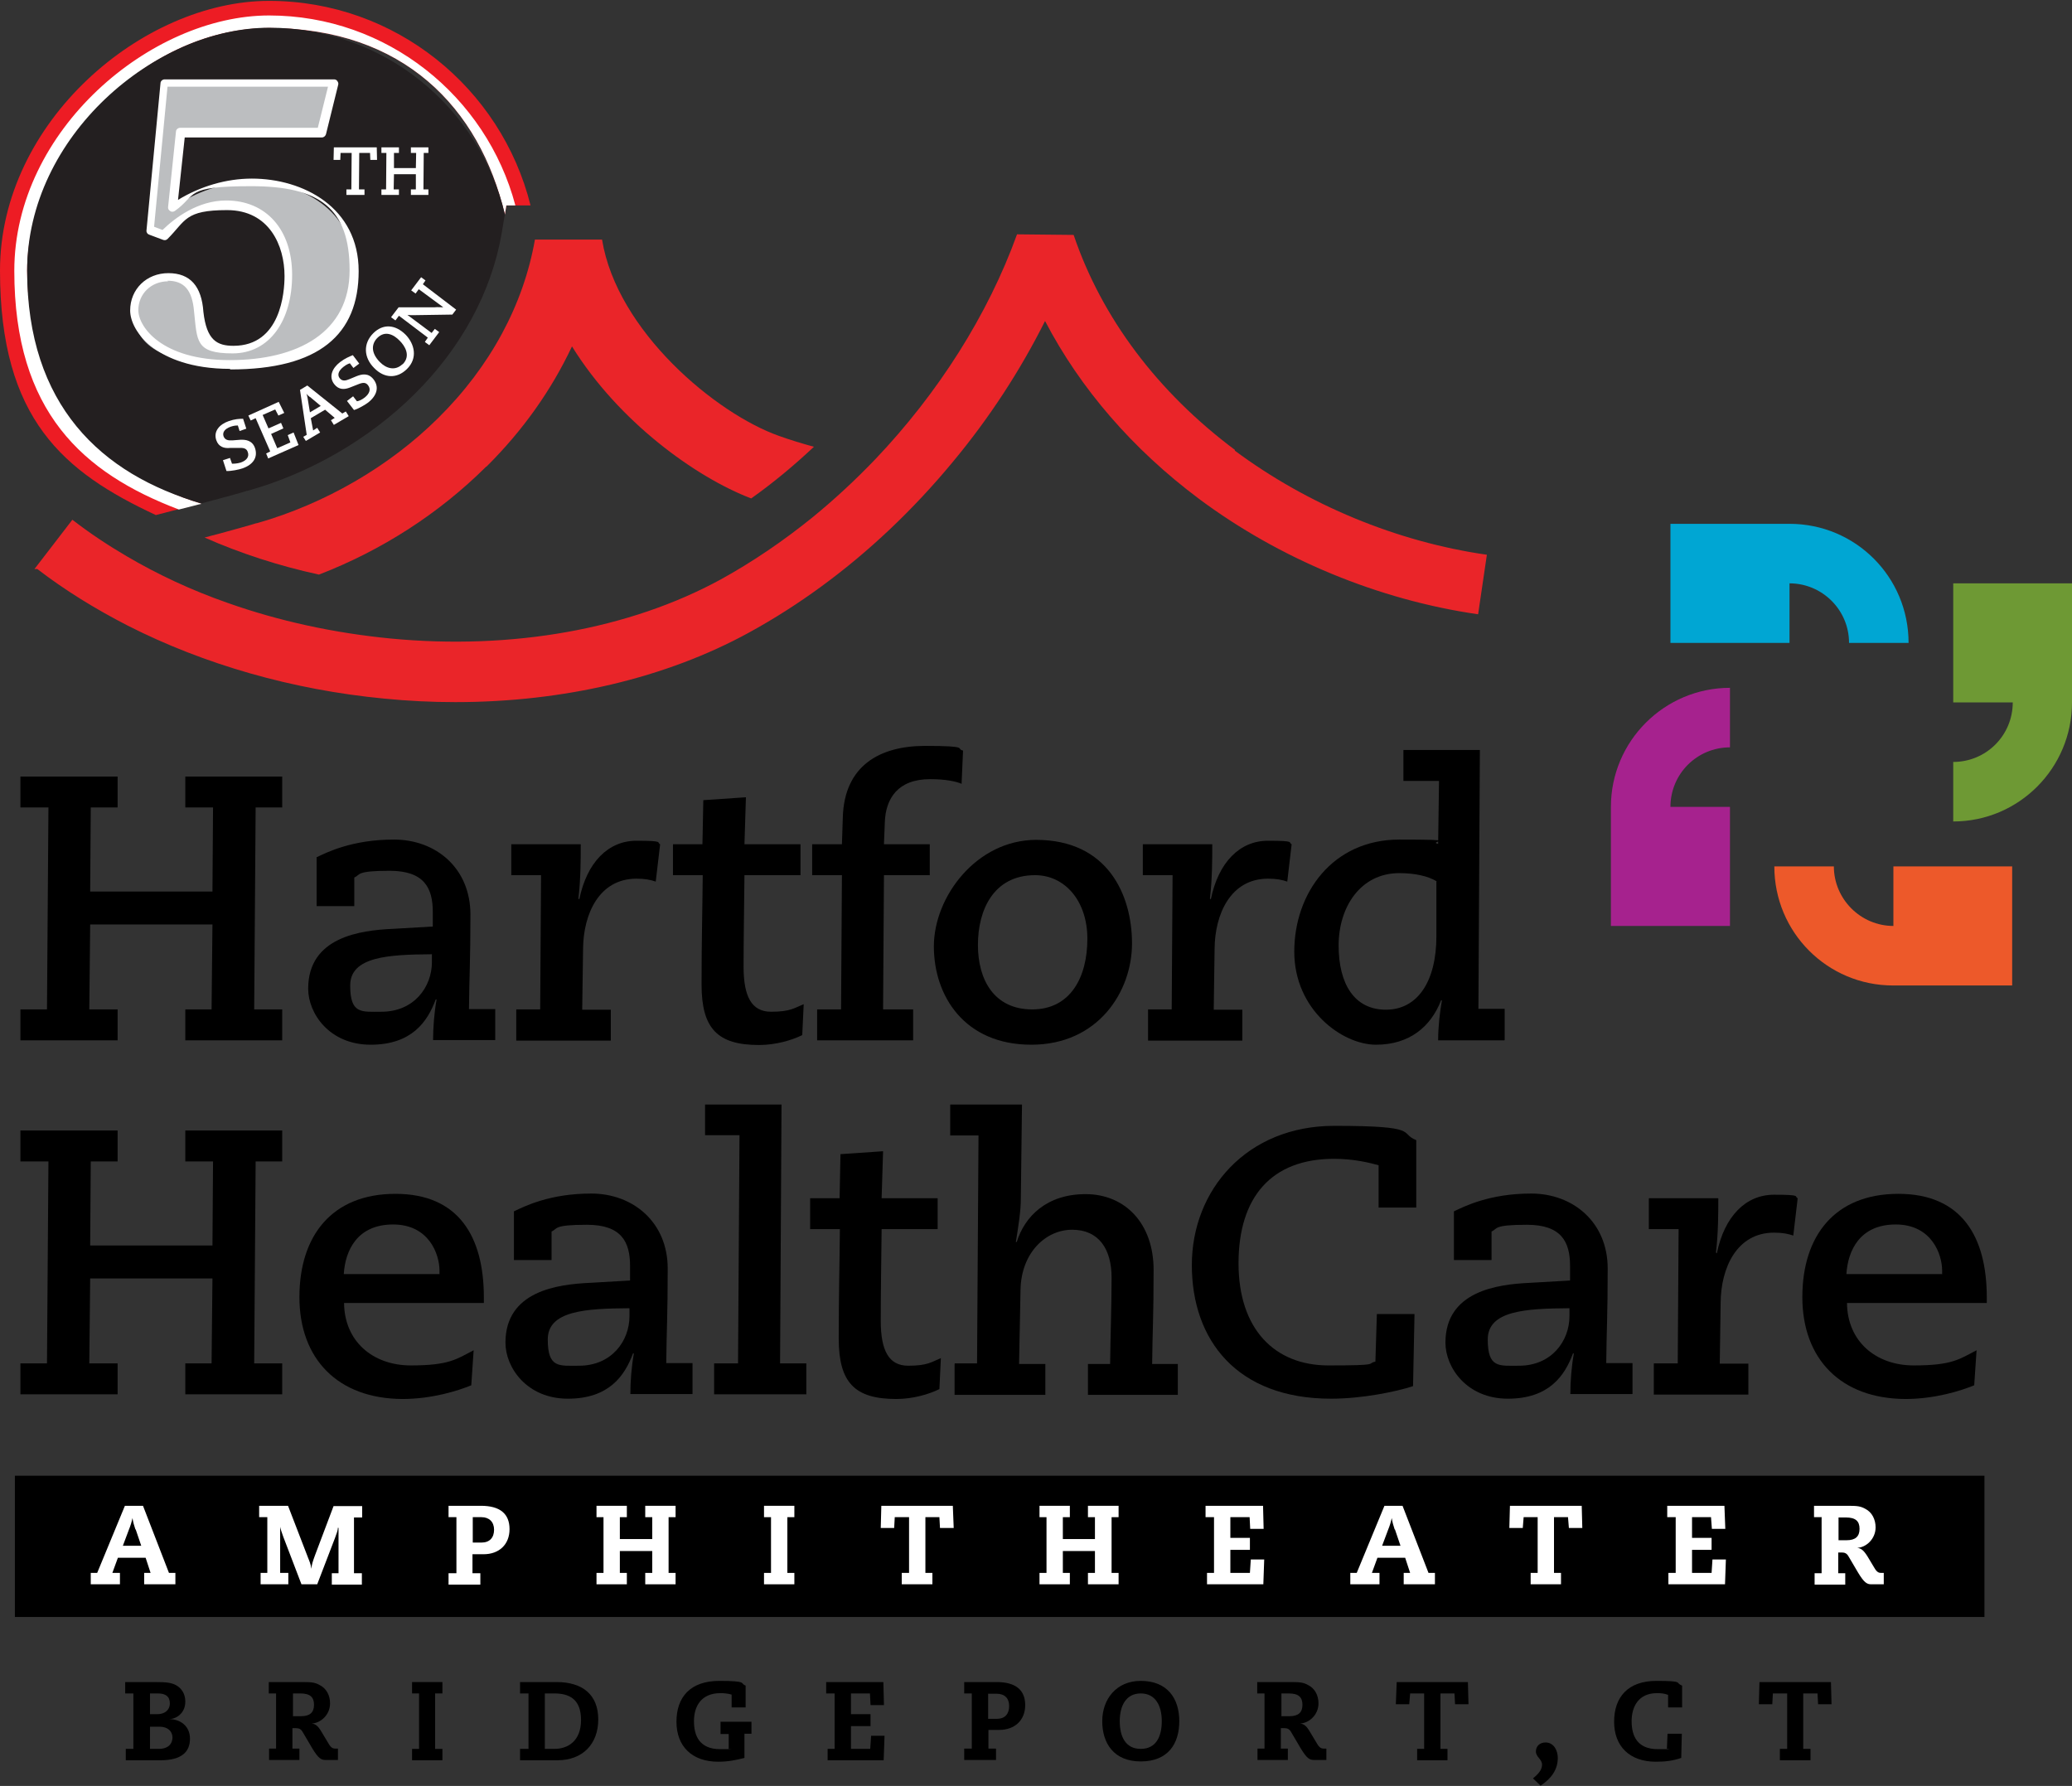 <?xml version="1.0" encoding="UTF-8"?>
<svg width="710px" height="612px" viewBox="0 0 710 612" version="1.1" xmlns="http://www.w3.org/2000/svg" xmlns:xlink="http://www.w3.org/1999/xlink">
    <rect x="0" y="0" width="710" height="612" fill="#333333" stroke="none"/>
    <title>hartford_healthcare_amp_logo_v2</title>
    <g id="Page-1" stroke="none" stroke-width="1" fill="none" fill-rule="evenodd">
        <g id="hartford_healthcare_amp_logo_v2" transform="translate(0, 0.3)" fill-rule="nonzero">
            <path d="M69,172.3 C34.5,162.2 9.3,130.3 9.3,92.5 C9.3,54.7 46.5,9.3 92.3,9.3 C138.1,9.3 164.4,36.6 173,73.2 L173.5,70.1 L181.8,70.1 C171.8,29.9 135.5,0 92.2,0 C48.9,0 0,41.4 0,92.4 C0,143.4 21.9,161.5 53.4,176.2 L67.3,172.6 C67.9,172.4 68.5,172.3 69,172.2 L69,172.2 L69,172.3 Z" id="Path" fill="#ED1C24"></path>
            <path d="M69,172.3 C34.5,162.2 9.3,130.3 9.3,92.5 C9.3,54.7 46.5,9.3 92.3,9.3 C138.1,9.3 164.4,36.6 173,73.2 L173.5,70.1 L176.6,70.1 C166.7,32.7 132.6,5 92.2,5 C51.8,5 4.9,44.2 4.9,92.5 C4.9,140.8 28.4,161.8 61.3,174.3 L67.2,172.8 C67.8,172.6 68.4,172.5 68.9,172.4 L68.9,172.4 L69,172.3 Z" id="Path" fill="#FFFFFF"></path>
            <path d="M84.8,167.9 C106.3,161.9 126.6,150.1 142.1,134.7 C158.1,118.8 168.4,99.8 171.9,79.7 L173,73.1 C164.3,36.4 131.5,9.2 92.3,9.2 C53.1,9.2 9.3,46.4 9.3,92.4 C9.3,138.4 34.5,162.2 69,172.2 C78.2,169.8 84.5,168 84.6,167.9 L84.8,167.9 Z" id="Path" fill="#231F20"></path>
            <path d="M114.4,28.1 L110.2,45.1 L61.9,45.1 L59.2,70.9 C67,65.4 76.6,62.1 86.2,62.1 C102.8,62.1 121.3,71.1 121.3,92.3 C121.3,113.5 109.5,124.5 78.7,124.5 C47.9,124.5 45.9,112.7 45.9,105.9 C45.9,99.1 51,94.5 57.5,94.5 C64,94.5 67.4,97.9 68.1,106.4 C69.1,116 72.7,119.4 79.9,119.4 C94.3,119.4 98.8,106.2 98.8,94 C98.8,81.8 91.6,69.9 77.6,69.9 C63.6,69.9 61.8,74.6 56.2,80.2 L51.4,78.4 L56.2,28 L114.3,28 L114.4,28.1 Z" id="Path" fill="#BCBEC0"></path>
            <path d="M57.6,96.1 C51.8,96.1 47.4,100.4 47.4,106 C47.4,111.6 55.3,123.1 78.7,123.1 C102.1,123.1 119.8,113.6 119.8,92.3 C119.8,71 109.4,63.5 86.1,63.5 C62.8,63.5 67.7,66.5 59.9,72 C59.4,72.3 58.8,72.4 58.3,72 C57.8,71.7 57.5,71.2 57.6,70.6 L60.3,44.8 C60.3,44.1 61,43.5 61.7,43.5 L108.9,43.5 L112.4,29.4 L57.4,29.4 L52.8,77.4 L55.7,78.5 C59.9,74.4 67.8,68.4 77.5,68.4 C91.2,68.4 100.1,78.4 100.1,93.9 C100.1,109.4 92.5,120.8 79.7,120.8 C66.9,120.8 67.6,116.5 66.5,106.5 C65.9,99.1 63.1,95.9 57.4,95.9 L57.4,95.9 L57.6,96.1 Z M78.8,126.1 C65.4,126.1 57.2,122.3 52.8,119.1 C46.7,114.7 44.6,109.5 44.6,106.1 C44.6,98.8 50.2,93.3 57.7,93.3 C65.2,93.3 69.1,97.8 69.7,106.6 C70.8,116.3 74.4,118.2 80,118.2 C96.2,118.2 97.5,99.9 97.5,94.3 C97.5,83.9 92.3,71.7 77.8,71.7 C63.3,71.7 63.7,75.3 57.4,81.6 C57,82 56.4,82.1 55.9,81.9 L51.1,80.1 C50.5,79.9 50.1,79.3 50.2,78.6 L55,28.2 C55,27.5 55.7,26.9 56.4,26.9 L114.5,26.9 C114.9,26.9 115.4,27.1 115.6,27.5 C115.9,27.9 116,28.3 115.9,28.7 L111.7,45.7 C111.5,46.3 111,46.8 110.3,46.8 L63.3,46.8 L61,68.2 C68.7,63.5 77.6,60.9 86.3,60.9 C103.9,60.9 122.9,70.8 122.9,92.6 C122.9,114.4 109.3,126.3 78.9,126.3 L78.9,126.3 L78.8,126.1 Z" id="Shape" fill="#FFFFFF"></path>
            <polygon id="Path" fill="#000000" points="63.5 345.6 72.5 345.6 72.8 316.5 30.9 316.5 30.6 345.6 40.3 345.6 40.3 356.2 7 356.2 7 345.6 16.1 345.6 16.6 276.4 7 276.4 7 265.8 40.3 265.8 40.3 276.4 31.1 276.4 30.9 305.2 72.8 305.2 73 276.4 63.5 276.4 63.5 265.8 96.7 265.8 96.7 276.4 87.6 276.4 87.1 345.6 96.7 345.6 96.7 356.2 63.5 356.2 63.5 345.6"></polygon>
            <path d="M130.7,346.4 C141.9,346.4 148,337.9 148,329.4 L148,326.7 C133.1,326.8 120,327.5 120,337.4 C120,347.3 123.9,346.4 130.7,346.4 L130.7,346.4 Z M108.4,293.5 C112,291.8 120.6,287.4 135,287.4 C149.4,287.4 161.2,297.2 161.2,313.1 C161.2,329 160.8,334.7 160.7,345.5 L169.7,345.5 L169.7,356.1 L148.4,356.1 C148.4,351.8 148.8,346.7 149.6,342.2 L149.3,342.2 C146.5,349.8 141.1,357.7 127,357.7 C112.9,357.7 105.6,347 105.6,338.5 C105.6,320.8 123.5,318.5 134.5,318 L148.3,317.2 L148.3,312.2 C148.3,303.9 145.3,298.1 133.5,298.1 C121.7,298.1 123.6,299.5 121.4,300.4 L121.4,310.2 L108.5,310.2 L108.5,293.5 L108.5,293.5 L108.4,293.5 Z" id="Shape" fill="#000000"></path>
            <path d="M177,345.6 L185.1,345.6 L185.4,299.6 L175.2,299.6 L175.2,289 L199,289 C199,294 199,300.9 198.2,307.6 L198.5,307.9 C201.1,295.2 208.4,287.8 218.1,287.8 C227.8,287.8 224.9,288.4 226.2,289 L224.7,301.8 C222.9,301.2 221.1,300.8 218.1,300.8 C205.3,300.8 199.9,312.9 199.8,324.8 L199.5,345.7 L209.3,345.7 L209.3,356.3 L176.9,356.3 L176.9,345.7 L176.9,345.7 L177,345.6 Z" id="Path" fill="#000000"></path>
            <path d="M230.5,289 L240.7,289 L241,273.9 L255.6,272.9 L255.1,289 L274.3,289 L274.3,299.6 L255.1,299.6 C255,310.3 254.8,320.9 254.8,331 C254.8,341.1 257.5,346.4 264.2,346.4 C270.9,346.4 272.2,345.1 275.4,343.8 L274.9,354.4 C271.3,356.2 265.7,357.8 260.1,357.8 C245.9,357.8 240.4,352.2 240.4,337.1 C240.4,322 240.7,311.3 240.8,299.6 L230.6,299.6 L230.6,289 L230.6,289 L230.5,289 Z" id="Path" fill="#000000"></path>
            <path d="M280.1,345.6 L288.2,345.6 L288.5,299.6 L278.3,299.6 L278.3,289 L288.5,289 L288.8,279.8 C289.3,262.2 301.3,255.3 317,255.3 C332.7,255.3 327.3,256.3 330,256.9 L329.5,268.3 C327.7,267.5 324.2,266.7 318.7,266.7 C307.6,266.7 303.5,273.4 303.2,281.4 L302.9,289 L318.6,289 L318.6,299.6 L302.9,299.6 L302.6,345.6 L312.9,345.6 L312.9,356.2 L280,356.2 L280,345.6 L280,345.6 L280.1,345.6 Z" id="Path" fill="#000000"></path>
            <path d="M353.7,345.6 C366.8,345.6 372.6,334.6 372.6,321.4 C372.6,308.2 364.7,299.6 354.7,299.6 C340.4,299.6 335.1,311.6 335.1,323.5 C335.1,335.4 340.6,345.6 353.7,345.6 L353.7,345.6 Z M355,287.5 C379.7,287.5 387.9,306.5 387.9,323 C387.9,339.5 376.3,357.7 353.4,357.7 C330.5,357.7 320,341 320,324 C320,307 334.6,287.5 355.1,287.5 L355.1,287.5 L355,287.5 Z" id="Shape" fill="#000000"></path>
            <path d="M393.4,345.6 L401.5,345.6 L401.8,299.6 L391.6,299.6 L391.6,289 L415.4,289 C415.4,294 415.4,300.9 414.6,307.6 L414.9,307.9 C417.5,295.2 424.8,287.8 434.5,287.8 C444.2,287.8 441.3,288.4 442.6,289 L441.1,301.8 C439.3,301.2 437.5,300.8 434.5,300.8 C421.7,300.8 416.3,312.9 416.2,324.8 L415.9,345.7 L425.7,345.7 L425.7,356.3 L393.4,356.3 L393.4,345.7 L393.4,345.7 L393.4,345.6 Z" id="Path" fill="#000000"></path>
            <path d="M492.3,301.7 C489.3,299.9 484.8,298.9 479.5,298.9 C466.2,298.9 458.7,310.5 458.7,323.7 C458.7,336.9 464.1,345.7 474.9,345.7 C485.7,345.7 492.2,336.1 492.2,320.5 L492.2,301.8 L492.2,301.8 L492.3,301.7 Z M515.5,356.2 L492.8,356.2 C492.8,351.4 493.4,346.4 494.1,342.5 L493.8,342.5 C490.3,351.5 483,357.7 471.5,357.7 C460,357.7 443.5,345.8 443.5,325.8 C443.5,305.8 456.6,287.4 479.5,287.4 C502.4,287.4 488.8,288 492.8,288.9 L493.1,267.3 L480.9,267.3 L480.9,256.7 L507.1,256.7 L506.6,345.4 L515.6,345.4 L515.6,356 L515.6,356 L515.5,356.2 Z" id="Shape" fill="#000000"></path>
            <polygon id="Path" fill="#000000" points="63.5 466.9 72.5 466.9 72.8 437.8 30.9 437.8 30.6 466.9 40.3 466.9 40.3 477.5 7 477.5 7 466.9 16.1 466.9 16.6 397.7 7 397.7 7 387.1 40.3 387.1 40.3 397.7 31.1 397.7 30.9 426.5 72.8 426.5 73 397.7 63.5 397.7 63.5 387.1 96.7 387.1 96.7 397.7 87.6 397.7 87.1 466.9 96.7 466.9 96.7 477.5 63.5 477.5 63.5 466.9"></polygon>
            <path d="M150.6,436.4 L150.6,435.1 C150.6,429.5 147,419.3 134.7,419.3 C122.4,419.3 118.3,428.2 117.8,436.3 L150.5,436.3 L150.6,436.4 Z M161.5,474.4 C156.9,476.3 148,479.1 137.9,479.1 C115.7,479 102.6,465.3 102.6,444.2 C102.6,423.1 113.8,408.8 135.5,408.8 C157.2,408.8 165.8,423.5 165.8,444.3 L165.8,446.2 L117.9,446.2 C118,459.2 127.6,467.6 140.8,467.6 C154,467.6 156.5,465.4 162.3,462.4 L161.5,474.3 L161.5,474.3 L161.5,474.4 Z" id="Shape" fill="#000000"></path>
            <path d="M198.4,467.7 C209.6,467.7 215.7,459.2 215.7,450.7 L215.7,448 C200.8,448.1 187.7,448.8 187.7,458.7 C187.7,468.6 191.6,467.7 198.4,467.7 L198.4,467.7 Z M176.1,414.8 C179.7,413.1 188.3,408.7 202.6,408.7 C216.9,408.7 228.8,418.5 228.8,434.4 C228.8,450.3 228.4,456 228.3,466.8 L237.3,466.8 L237.3,477.4 L216,477.4 C216,473.1 216.4,468 217.2,463.5 L216.9,463.5 C214.1,471.1 208.7,479 194.6,479 C180.5,479 173.2,468.3 173.2,459.8 C173.2,442.1 191.1,439.8 202.1,439.3 L215.9,438.5 L215.9,433.5 C215.9,425.2 212.9,419.4 201.1,419.4 C189.3,419.4 191.2,420.8 189,421.7 L189,431.5 L176.1,431.5 L176.1,414.8 L176.1,414.8 L176.1,414.8 Z" id="Shape" fill="#000000"></path>
            <polygon id="Path" fill="#000000" points="244.7 466.9 252.9 466.9 253.4 388.7 241.6 388.7 241.6 378.2 267.8 378.2 267.3 466.9 276.3 466.9 276.3 477.5 244.7 477.5 244.7 466.9"></polygon>
            <path d="M277.5,410.3 L287.7,410.3 L288,395.2 L302.6,394.2 L302.1,410.3 L321.3,410.3 L321.3,420.9 L302.1,420.9 C302,431.6 301.8,442.2 301.8,452.3 C301.8,462.4 304.5,467.7 311.2,467.7 C317.9,467.7 319.2,466.4 322.4,465.1 L321.9,475.7 C318.3,477.5 312.8,479.1 307.1,479.1 C292.9,479.1 287.4,473.5 287.4,458.4 C287.4,443.3 287.7,432.6 287.8,420.9 L277.6,420.9 L277.6,410.3 L277.6,410.3 L277.5,410.3 Z" id="Path" fill="#000000"></path>
            <path d="M327.2,466.9 L334.8,466.9 L335.3,388.8 L325.6,388.8 L325.6,378.2 L350.2,378.2 L349.8,410.4 C349.8,414.9 349,419.6 348.1,425.3 L348.4,425.3 C351.1,416.6 358.6,408.9 372,408.9 C385.4,408.9 395.3,418.8 395.3,434.9 C395.3,451 394.9,456.3 394.8,467.1 L403.6,467.1 L403.6,477.7 L372.8,477.7 L372.8,467.1 L380.4,467.1 C380.5,457.3 380.9,447.3 380.9,437.5 C380.9,427.7 376.5,421.1 367.4,421.1 C358.3,421.1 350,429 349.7,441.5 L349.2,467.1 L358.2,467.1 L358.2,477.7 L327.1,477.7 L327.1,467.1 L327.1,467.1 L327.2,466.9 Z" id="Path" fill="#000000"></path>
            <path d="M472.4,413.5 L472.4,399 C469.1,398.1 463.9,396.8 457.1,396.8 C435.6,396.8 424.4,410 424.4,432.6 C424.4,455.2 436.8,467.6 455.2,467.6 C473.6,467.6 468,467 471.3,466.3 L471.8,450 L484.7,450 L484.2,474.7 C478.4,476.6 466.8,479 456.1,479 C423.8,479 408.4,458.9 408.4,433.2 C408.4,407.5 427.2,385.5 457.2,385.5 C487.2,385.5 479.2,388 485.3,390.4 L485.3,413.5 L472.4,413.5 L472.4,413.5 Z" id="Path" fill="#000000"></path>
            <path d="M520.5,467.7 C531.7,467.7 537.8,459.2 537.8,450.7 L537.8,448 C522.8,448.1 509.8,448.8 509.8,458.7 C509.8,468.6 513.7,467.7 520.5,467.7 L520.5,467.7 Z M498.2,414.8 C501.8,413.1 510.4,408.7 524.7,408.7 C539,408.7 550.9,418.5 550.9,434.4 C550.9,450.3 550.5,456 550.4,466.8 L559.4,466.8 L559.4,477.4 L538.1,477.4 C538.1,473.1 538.5,468 539.3,463.5 L539,463.5 C536.2,471.1 530.8,479 516.7,479 C502.6,479 495.3,468.3 495.3,459.8 C495.3,442.1 513.2,439.8 524.2,439.3 L538,438.5 L538,433.5 C538,425.2 535,419.4 523.2,419.4 C511.4,419.4 513.3,420.8 511.1,421.7 L511.1,431.5 L498.2,431.5 L498.2,414.8 L498.2,414.8 L498.2,414.8 Z" id="Shape" fill="#000000"></path>
            <path d="M566.8,466.9 L574.9,466.9 L575.2,420.9 L565,420.9 L565,410.3 L588.8,410.3 C588.8,415.3 588.8,422.2 588,428.9 L588.3,429.2 C590.9,416.5 598.2,409.1 607.9,409.1 C617.6,409.1 614.7,409.7 616,410.3 L614.5,423.1 C612.7,422.5 610.9,422.1 607.9,422.1 C595.1,422.1 589.7,434.2 589.6,446.1 L589.3,467 L599.1,467 L599.1,477.6 L566.7,477.6 L566.7,467 L566.7,467 L566.8,466.9 Z" id="Path" fill="#000000"></path>
            <path d="M665.5,436.4 L665.5,435.1 C665.5,429.5 661.9,419.3 649.6,419.3 C637.3,419.3 633.2,428.2 632.7,436.3 L665.4,436.3 L665.5,436.4 Z M676.5,474.4 C671.9,476.3 663,479.1 652.9,479.1 C630.7,479 617.6,465.3 617.6,444.2 C617.6,423.1 628.8,408.8 650.5,408.8 C672.2,408.8 680.8,423.5 680.8,444.3 L680.8,446.2 L632.9,446.2 C633,459.2 642.6,467.6 655.8,467.6 C669,467.6 671.5,465.4 677.3,462.4 L676.5,474.3 L676.5,474.3 L676.5,474.4 Z" id="Shape" fill="#000000"></path>
            <path d="M669.3,199.6 L669.3,240.4 L689.7,240.4 C689.7,251.7 680.6,260.8 669.3,260.8 L669.3,281.2 C691.8,281.2 710,262.9 710,240.4 L710,199.6 L669.3,199.6 L669.3,199.6 Z" id="Path" fill="#6E9934"></path>
            <path d="M592.8,317 L592.8,276.2 L572.4,276.2 C572.4,264.9 581.5,255.8 592.8,255.8 L592.8,235.4 C570.3,235.4 552,253.7 552,276.2 L552,317 L592.8,317 L592.8,317 Z" id="Path" fill="#A6228E"></path>
            <path d="M689.6,296.6 L648.8,296.6 L648.8,317 C637.6,317 628.4,307.8 628.4,296.6 L608,296.6 C608,319.2 626.2,337.4 648.7,337.4 L689.5,337.4 L689.5,296.6 L689.5,296.6 L689.6,296.6 Z" id="Path" fill="#ED592A"></path>
            <path d="M572.4,220 L613.2,220 L613.2,199.6 C624.4,199.6 633.6,208.7 633.6,220 L654,220 C654,197.4 635.8,179.2 613.2,179.2 L572.4,179.2 L572.4,220 L572.4,220 Z" id="Path" fill="#00A6D3"></path>
            <path d="M166.7,159.6 C179.2,147.2 189,133.3 196,118.4 C211.9,144.1 238.3,163.2 257.4,170.5 C264.9,165.2 272.1,159.2 278.9,152.8 C274.9,151.7 270.9,150.5 267,149.1 C245.4,141.5 211.4,113.2 206.3,81.8 L183.3,81.8 C179.4,104.1 168,125.3 150.2,142.9 C133.4,159.6 111.2,172.4 88,179 L87.8,179 C87.6,179.1 80.4,181.2 70.1,183.9 C82.3,189.3 95.5,193.6 109.3,196.6 C130.8,188.3 150.4,175.7 166.6,159.6 L166.6,159.6 L166.7,159.6 Z" id="Path" fill="#EA2529"></path>
            <path d="M423.2,153.9 C396.7,134.1 377.5,108.6 367.9,80.2 L348.5,80 C338.5,107.7 321.4,134.5 300,157 C293.2,164.1 286,170.8 278.4,177 C268.4,185.1 257.8,192.3 246.9,198.3 C215.7,215.3 175.5,222.5 133.8,218.5 C114.3,216.6 95.5,212.5 78,206.3 C65.7,202 54.1,196.6 43.4,190.3 C36.9,186.5 30.6,182.3 24.8,177.8 L24.8,177.8 L18.5,186 L11.8,194.7 C12.1,194.7 12.5,194.7 12.8,194.7 C22.3,202 32.7,208.4 43.8,214.1 C70,227.4 100.2,236.1 131.7,239.1 C139.8,239.9 147.9,240.3 156,240.3 C193,240.3 228.1,232.1 256.6,216.5 C273.8,207.1 290.1,195.1 304.9,181.1 C312.5,173.9 319.7,166.2 326.4,158.1 C338.9,143.1 349.6,126.7 358.1,109.7 C370.2,132.9 388.1,153.6 410.8,170.6 C438.4,191.2 472.4,205.3 506.5,210.2 L508,200 L509.5,189.8 C478.7,185.4 448.1,172.7 423.1,154.1 L423.1,154.1 L423.2,153.9 Z" id="Path" fill="#EA2529"></path>
            <polygon id="Path" fill="#000000" points="680 553.8 5.1 553.8 5.1 505.4 680 505.4 680 553.8"></polygon>
            <path d="M46.4,523.8 C46,522.6 45.6,521.3 45.4,519.9 L45.4,519.9 C45.1,521.3 44.7,522.6 44.2,523.8 L42.1,529.4 L48.4,529.4 L46.5,523.8 L46.5,523.8 L46.4,523.8 Z M49.7,533.5 L40.4,533.5 L38.5,538.7 L41.1,538.7 L41.1,542.6 L31.1,542.6 L31.1,538.7 L33.3,538.7 L42.8,515.7 L49,515.7 L57.9,538.7 L60.1,538.7 L60.1,542.6 L49.4,542.6 L49.4,538.7 L51.6,538.7 L49.9,533.5 L49.9,533.5 L49.7,533.5 Z" id="Shape" fill="#FFFFFF"></path>
            <path d="M115.8,523.2 L115.8,523.2 C115.8,524 115.3,525.4 114.8,526.7 L108.7,542.6 L103.3,542.6 L97.1,526.4 C96.6,525 96.1,523.6 96,522.9 L96,522.9 L96,538.7 L98.8,538.7 L98.8,542.6 L89.3,542.6 L89.3,538.7 L91.6,538.7 L91.6,519.6 L88.8,519.6 L88.8,515.7 L98.7,515.7 L105.6,533.6 C106,534.6 106.5,535.7 106.7,537.3 L106.7,537.3 C106.8,535.8 107.2,534.7 108,532.5 L114.3,515.8 L124.1,515.8 L124.1,519.7 L121.3,519.7 L121.3,538.8 L124,538.8 L124,542.7 L113.7,542.7 L113.7,538.8 L116,538.8 L116,523.3 L116,523.3 L115.8,523.2 Z" id="Path" fill="#FFFFFF"></path>
            <path d="M165,528.3 C167.8,528.3 169.3,526.6 169.3,523.9 C169.3,521.2 167.6,519.6 165,519.6 L162,519.6 L162,528.3 L165,528.3 L165,528.3 Z M156.4,519.6 L153.7,519.6 L153.7,515.7 L164.8,515.7 C171.3,515.7 174.6,518.4 174.6,523.7 C174.6,529 171,532.3 165.7,532.3 L161.9,532.3 L161.9,538.8 L164.6,538.8 L164.6,542.7 L153.7,542.7 L153.7,538.8 L156.4,538.8 L156.4,519.7 L156.4,519.7 L156.4,519.6 Z" id="Shape" fill="#FFFFFF"></path>
            <polygon id="Path" fill="#FFFFFF" points="223.5 519.6 221.1 519.6 221.1 515.7 231.5 515.7 231.5 519.6 229.1 519.6 229.1 538.7 231.5 538.7 231.5 542.6 221.1 542.6 221.1 538.7 223.5 538.7 223.5 531.2 212.4 531.2 212.4 538.7 214.8 538.7 214.8 542.6 204.4 542.6 204.4 538.7 206.8 538.7 206.8 519.6 204.4 519.6 204.4 515.7 214.8 515.7 214.8 519.6 212.4 519.6 212.4 527.1 223.5 527.1 223.5 519.6"></polygon>
            <polygon id="Path" fill="#FFFFFF" points="264.2 519.6 261.8 519.6 261.8 515.7 272.2 515.7 272.2 519.6 269.8 519.6 269.8 538.7 272.2 538.7 272.2 542.6 261.8 542.6 261.8 538.7 264.2 538.7 264.2 519.6"></polygon>
            <polygon id="Path" fill="#FFFFFF" points="321.9 519.6 317.1 519.6 317.1 538.7 319.5 538.7 319.5 542.6 309 542.6 309 538.7 311.5 538.7 311.5 519.6 306.6 519.6 306.4 523.3 301.8 523.3 302 515.7 326.5 515.7 326.8 523.3 322.1 523.3 321.9 519.6"></polygon>
            <polygon id="Path" fill="#FFFFFF" points="375.2 519.6 372.8 519.6 372.8 515.7 383.3 515.7 383.3 519.6 380.9 519.6 380.9 538.7 383.3 538.7 383.3 542.6 372.8 542.6 372.8 538.7 375.2 538.7 375.2 531.2 364.2 531.2 364.2 538.7 366.6 538.7 366.6 542.6 356.2 542.6 356.2 538.7 358.6 538.7 358.6 519.6 356.2 519.6 356.2 515.7 366.6 515.7 366.6 519.6 364.2 519.6 364.2 527.1 375.2 527.1 375.2 519.6"></polygon>
            <polygon id="Path" fill="#FFFFFF" points="428.6 534.1 433.2 534.1 432.9 542.6 413.6 542.6 413.6 538.7 416 538.7 416 519.6 413.1 519.6 413.1 515.7 432.8 515.7 433 523.6 428.4 523.6 428.2 519.6 421.6 519.6 421.6 526.7 428.3 526.7 428.3 530.8 421.6 530.8 421.6 538.7 428.3 538.7 428.6 534.1"></polygon>
            <path d="M477.9,523.8 C477.5,522.6 477.1,521.3 476.9,519.9 L476.9,519.9 C476.6,521.3 476.2,522.6 475.7,523.8 L473.6,529.4 L479.9,529.4 L478,523.8 L478,523.8 L477.9,523.8 Z M481.3,533.5 L472,533.5 L470.1,538.7 L472.7,538.7 L472.7,542.6 L462.7,542.6 L462.7,538.7 L464.9,538.7 L474.4,515.7 L480.6,515.7 L489.5,538.7 L491.7,538.7 L491.7,542.6 L481,542.6 L481,538.7 L483.2,538.7 L481.5,533.5 L481.5,533.5 L481.3,533.5 Z" id="Shape" fill="#FFFFFF"></path>
            <polygon id="Path" fill="#FFFFFF" points="537.3 519.6 532.5 519.6 532.5 538.7 534.9 538.7 534.9 542.6 524.5 542.6 524.5 538.7 526.9 538.7 526.9 519.6 522.1 519.6 521.8 523.3 517.2 523.3 517.4 515.7 542 515.7 542.2 523.3 537.6 523.3 537.3 519.6"></polygon>
            <polygon id="Path" fill="#FFFFFF" points="586.8 534.1 591.4 534.1 591.1 542.6 571.7 542.6 571.7 538.7 574.2 538.7 574.2 519.6 571.3 519.6 571.3 515.7 590.9 515.7 591.2 523.6 586.6 523.6 586.3 519.6 579.8 519.6 579.8 526.7 586.5 526.7 586.5 530.8 579.8 530.8 579.8 538.7 586.5 538.7 586.8 534.1"></polygon>
            <path d="M629.9,527.5 L632.8,527.5 C635.8,527.5 637.2,526.2 637.2,523.6 C637.2,521 635.9,519.7 632.5,519.7 L630,519.7 L630,527.6 L630,527.6 L629.9,527.5 Z M624.3,519.6 L621.6,519.6 L621.6,515.7 L633.5,515.7 C636.6,515.7 637.6,515.9 639.1,516.7 C641.5,517.9 642.7,520.4 642.7,523.1 C642.7,527.1 639.4,530 636.4,530.1 L636.4,530.1 C637.7,530.3 638.5,530.8 639.9,533 L642.3,537 C643.1,538.4 643.8,538.7 644.5,538.7 L645.5,538.7 L645.5,542.6 L641.2,542.6 C639.8,542.6 638.8,542.1 636.7,538.6 L633.4,533 C632.9,532.1 632.2,531.7 631.2,531.7 L629.9,531.7 L629.9,538.8 L632.3,538.8 L632.3,542.7 L621.8,542.7 L621.8,538.8 L624.2,538.8 L624.2,519.7 L624.2,519.7 L624.3,519.6 Z" id="Shape" fill="#FFFFFF"></path>
            <path d="M78.8,156.6 L79.5,158.6 C80,158.6 81.2,158.6 82.5,158.2 C84.5,157.5 85.5,156.2 84.9,154.6 C84.5,153.4 83.6,153.1 81.8,153.2 L78.8,153.2 C76.9,153.4 74.9,152.9 74.1,150.5 C73.1,147.5 75.2,145.1 78.4,144 C80.4,143.3 82,143.2 83.3,143.2 L84.4,146.6 L82.1,147.4 L81.5,145.5 C81.1,145.5 80.3,145.5 79.1,145.9 C76.8,146.7 76.2,148 76.6,149.2 C77.1,150.5 78.2,150.7 79.7,150.6 L82.3,150.4 C84.2,150.3 86.5,150.6 87.4,153.3 C88.4,156.4 86.8,158.9 83.1,160.2 C82,160.6 79.1,161.2 77.6,161.1 L76.4,157.4 L78.9,156.6 L78.9,156.6 L78.8,156.6 Z" id="Path" fill="#FFFFFF"></path>
            <polygon id="Path" fill="#FFFFFF" points="91.2 155.1 92.6 154.4 87.6 143 85.9 143.8 85.1 142.1 95.5 137.4 97.4 141.2 95.4 142.1 94.3 140 90 141.9 92 146.5 96.3 144.6 97.1 146.5 92.9 148.4 95 153.3 99.5 151.3 98.6 148.8 100.6 147.9 102.3 152.2 91.9 156.8 91.2 155.1"></polygon>
            <path d="M106.1,135.7 C105.5,135.2 105.2,134.9 105,134.6 L105,134.6 C105.1,134.9 105.3,135.4 105.4,136.1 L106.2,141 L109.9,138.8 L106.2,135.7 L106.2,135.7 L106.1,135.7 Z M103.9,149.4 L105.1,148.7 L102.8,133.3 L105.3,131.8 L117.3,141.4 L118.5,140.7 L119.5,142.3 L114.4,145.3 L113.4,143.7 L114.7,142.9 L111.4,140.1 L106.5,143 L107.3,147.2 L108.7,146.3 L109.7,147.9 L104.8,150.8 L103.8,149.2 L103.8,149.2 L103.9,149.4 Z" id="Shape" fill="#FFFFFF"></path>
            <path d="M121,135.5 L122.3,137.2 C122.8,137.2 124,136.7 125,135.9 C126.6,134.6 127.2,133.1 126.1,131.7 C125.3,130.7 124.4,130.7 122.7,131.4 L119.9,132.5 C118.1,133.2 116.1,133.4 114.5,131.3 C112.6,128.8 113.8,125.9 116.5,123.8 C118.2,122.5 119.7,121.9 120.9,121.4 L123.1,124.3 L121.1,125.8 L119.9,124.2 C119.5,124.3 118.7,124.6 117.7,125.4 C115.8,126.9 115.6,128.3 116.4,129.3 C117.3,130.4 118.4,130.2 119.8,129.6 L122.2,128.6 C124,127.9 126.2,127.4 128,129.7 C130,132.3 129.2,135.2 126.2,137.6 C125.3,138.3 122.8,139.8 121.3,140.2 L118.9,137.1 L121,135.5 L121,135.5 L121,135.5 Z" id="Path" fill="#FFFFFF"></path>
            <path d="M137.9,124.6 C141,121.6 138.6,118.1 137,116.5 C135,114.4 132,112.8 129.3,115.5 C127.4,117.4 126.9,120.4 130.1,123.7 C132.3,126 135.4,126.9 137.9,124.5 L137.9,124.5 L137.9,124.6 Z M127.9,113.9 C131.2,110.6 135.4,110.8 139,114.4 C142,117.5 143.3,122.4 139.4,126.2 C136,129.5 131.7,129.4 128.2,125.8 C124.6,122.2 124.4,117.4 127.9,113.9 L127.9,113.9 Z" id="Shape" fill="#FFFFFF"></path>
            <path d="M145.7,116.7 L146.6,115.4 L136.7,107.9 L135.5,109.5 L134,108.4 L136.6,105 L149,105 C149.8,104.9 151.1,105 151.9,105 L151.9,105 C151.9,105 143.5,98.8 143.5,98.8 L142.4,100.3 L140.9,99.2 L144.3,94.7 L145.8,95.8 L144.9,97.1 L156.3,105.8 L155,107.5 L141.7,107.7 C140.9,107.7 140.2,107.7 139.6,107.6 L139.6,107.6 C139.6,107.6 147.9,113.8 147.9,113.8 L149,112.4 L150.5,113.5 L147.1,118 L145.6,116.9 L145.6,116.9 L145.7,116.7 Z" id="Path" fill="#FFFFFF"></path>
            <polygon id="Path" fill="#FFFFFF" points="118.7 64.6 120.4 64.6 120.5 52.1 116.7 52.1 116.6 54.5 114.3 54.5 114.4 50.2 129.1 50.2 129.2 54.5 126.9 54.5 126.8 52.1 123.1 52.1 123 64.6 124.9 64.6 124.9 66.5 118.7 66.5 118.7 64.6"></polygon>
            <polygon id="Path" fill="#FFFFFF" points="140.8 64.6 142.5 64.6 142.5 59.4 135 59.4 134.9 64.6 136.7 64.6 136.7 66.5 130.7 66.5 130.7 64.6 132.3 64.6 132.4 52.1 130.7 52.1 130.7 50.2 136.7 50.2 136.7 52.1 135 52.1 135 57.3 142.5 57.3 142.6 52.1 140.8 52.1 140.8 50.2 146.8 50.2 146.8 52.1 145.2 52.1 145.1 64.6 146.8 64.6 146.8 66.5 140.8 66.5 140.8 64.6"></polygon>
            <path d="M51.4,599 L54.4,599 C57.7,599 59.1,597.2 59.1,595.1 C59.1,593 57.5,591.4 54.7,591.4 L51.4,591.4 L51.4,599 L51.4,599 Z M51.4,587.1 L54,587.1 C56.3,587.1 58.2,585.8 58.2,583.4 C58.2,581 56.7,580 54.1,580 L51.4,580 L51.4,587 L51.4,587 L51.4,587.1 Z M45.8,580 L42.9,580 L42.9,576.1 L53.2,576.1 C57,576.1 59,576.3 60.7,577.4 C62.1,578.3 63.5,580 63.5,582.8 C63.5,587.1 60,588.8 58,588.8 L58,588.8 C61.7,588.8 65.1,591.1 65.1,595.5 C65.1,599.9 62.4,602.9 55,602.9 L43.1,602.9 L43.1,599 L45.7,599 L45.7,580 L45.7,580 L45.8,580 Z" id="Shape" fill="#000000"></path>
            <path d="M100.3,587.8 L103.2,587.8 C106.2,587.8 107.6,586.5 107.6,583.9 C107.6,581.3 106.3,580 102.9,580 L100.4,580 L100.4,587.8 L100.4,587.8 L100.3,587.8 Z M94.7,580 L92.1,580 L92.1,576.1 L103.9,576.1 C107,576.1 108,576.3 109.5,577.1 C111.9,578.3 113.1,580.7 113.1,583.4 C113.1,587.4 109.8,590.2 106.8,590.3 L106.8,590.3 C108.1,590.5 108.9,591 110.2,593.2 L112.6,597.2 C113.4,598.6 114.1,598.9 114.8,598.9 L115.8,598.9 L115.8,602.8 L111.5,602.8 C110.1,602.8 109.1,602.3 107,598.8 L103.7,593.2 C103.2,592.3 102.5,591.9 101.5,591.9 L100.2,591.9 L100.2,598.9 L102.6,598.9 L102.6,602.8 L92.2,602.8 L92.2,598.9 L94.6,598.9 L94.6,579.9 L94.6,579.9 L94.7,580 Z" id="Shape" fill="#000000"></path>
            <polygon id="Path" fill="#000000" points="143.6 580 141.2 580 141.2 576.1 151.6 576.1 151.6 580 149.1 580 149.1 599 151.6 599 151.6 602.9 141.2 602.9 141.2 599 143.6 599 143.6 580"></polygon>
            <path d="M190,599 C194.5,599 199.1,596.4 199.1,589.1 C199.1,581.8 194.9,580 189.9,580 L186.7,580 L186.7,599 L190,599 L190,599 Z M181.1,580 L178.2,580 L178.2,576.1 L190.7,576.1 C199.7,576.1 205,580.5 205,588.9 C205,597.3 199.7,602.9 191,602.9 L178.2,602.9 L178.2,599 L181.1,599 L181.1,580 L181.1,580 Z" id="Shape" fill="#000000"></path>
            <path d="M246.9,589.7 L257.5,589.7 L257.5,593.8 L255.1,593.8 L255.1,602.1 C252,602.9 249.3,603.4 246.1,603.4 C237.1,603.4 231.8,598.1 231.8,589.7 C231.8,581.3 236.5,575.7 246.5,575.7 C256.5,575.7 253.4,576.6 255.5,577.3 L255.5,584.8 L250.7,584.8 L250.7,580.4 C249.4,580 247.9,579.9 246.9,579.9 C240.1,579.9 237.8,584.6 237.8,589.5 C237.8,594.4 239.6,599.1 246.8,599.1 C254,599.1 248.7,599.1 249.7,598.9 L249.7,593.9 L246.9,593.9 L246.9,589.8 L246.9,589.8 L246.9,589.7 Z" id="Path" fill="#000000"></path>
            <polygon id="Path" fill="#000000" points="298.5 594.5 303.1 594.5 302.8 602.9 283.6 602.9 283.6 599 286 599 286 580 283.1 580 283.1 576.1 302.7 576.1 302.9 584 298.3 584 298.1 580 291.6 580 291.6 587.1 298.3 587.1 298.3 591.2 291.6 591.2 291.6 599 298.2 599 298.5 594.5"></polygon>
            <path d="M341.6,588.7 C344.4,588.7 345.8,587 345.8,584.3 C345.8,581.6 344.2,580.1 341.5,580.1 L338.6,580.1 L338.6,588.7 L341.6,588.7 Z M333,580 L330.4,580 L330.4,576.1 L341.5,576.1 C348,576.1 351.3,578.8 351.3,584 C351.3,589.2 347.7,592.5 342.4,592.5 L338.7,592.5 L338.7,598.9 L341.3,598.9 L341.3,602.8 L330.4,602.8 L330.4,598.9 L333,598.9 L333,579.9 L333,579.9 L333,580 Z" id="Shape" fill="#000000"></path>
            <path d="M390.9,599 C396.2,599 398.1,594.7 398.1,589.5 C398.1,584.3 396,580 390.9,580 C385.8,580 383.7,584.3 383.7,589.5 C383.7,594.7 385.6,599 390.9,599 L390.9,599 Z M390.9,575.7 C400,575.7 404.1,581.7 404.1,589.5 C404.1,597.3 400.2,603.3 390.9,603.3 C381.6,603.3 377.7,597 377.7,589.5 C377.7,582 382.5,575.7 390.9,575.7 L390.9,575.7 Z" id="Shape" fill="#000000"></path>
            <path d="M439,587.8 L441.9,587.8 C444.9,587.8 446.3,586.5 446.3,583.9 C446.3,581.3 445,580 441.6,580 L439.1,580 L439.1,587.8 L439.1,587.8 L439,587.8 Z M433.4,580 L430.8,580 L430.8,576.1 L442.6,576.1 C445.7,576.1 446.7,576.3 448.2,577.1 C450.6,578.3 451.8,580.7 451.8,583.4 C451.8,587.4 448.5,590.2 445.5,590.3 L445.5,590.3 C446.8,590.5 447.6,591 448.9,593.2 L451.3,597.2 C452.1,598.6 452.8,598.9 453.5,598.9 L454.5,598.9 L454.5,602.8 L450.2,602.8 C448.8,602.8 447.8,602.3 445.7,598.8 L442.4,593.2 C441.9,592.3 441.2,591.9 440.2,591.9 L438.9,591.9 L438.9,598.9 L441.3,598.9 L441.3,602.8 L430.9,602.8 L430.9,598.9 L433.3,598.9 L433.3,579.9 L433.3,579.9 L433.4,580 Z" id="Shape" fill="#000000"></path>
            <polygon id="Path" fill="#000000" points="498.4 580 493.6 580 493.6 599 496 599 496 602.9 485.6 602.9 485.6 599 488 599 488 580 483.2 580 482.9 583.7 478.3 583.7 478.6 576.1 503 576.1 503.2 583.7 498.6 583.7 498.4 580"></polygon>
            <path d="M525.3,609.1 C527.8,607.1 528.4,605.7 528.4,604.4 C528.4,602.5 526.3,601.8 526.3,599.9 C526.3,598 527.7,596.8 529.6,596.8 C532.4,596.8 533.8,599.5 533.8,602.1 C533.8,606 531.7,609.1 527.9,611.6 L525.4,609.2 L525.4,609.2 L525.3,609.1 Z" id="Path" fill="#000000"></path>
            <path d="M571.5,593.8 L576.3,593.8 L576.1,602.1 C573.2,603.1 570.6,603.4 567.4,603.4 C558.4,603.4 553.1,598.1 553.1,589.7 C553.1,581.3 557.8,575.7 567.6,575.7 C577.4,575.7 573.8,576.4 576.4,577.3 L576.4,584.8 L571.6,584.8 L571.6,580.5 C570.3,580 569.2,579.9 567.8,579.9 C561.4,579.9 559.1,584.6 559.1,589.5 C559.1,594.4 560.9,599.1 568.1,599.1 C575.3,599.1 570.3,599.1 571.2,598.7 L571.4,593.8 L571.4,593.8 L571.5,593.8 Z" id="Path" fill="#000000"></path>
            <polygon id="Path" fill="#000000" points="622.8 580 617.9 580 617.9 599 620.4 599 620.4 602.9 609.9 602.9 609.9 599 612.4 599 612.4 580 607.5 580 607.3 583.7 602.7 583.7 602.9 576.1 627.4 576.1 627.6 583.7 623 583.7 622.8 580"></polygon>
        </g>
    </g>
</svg>